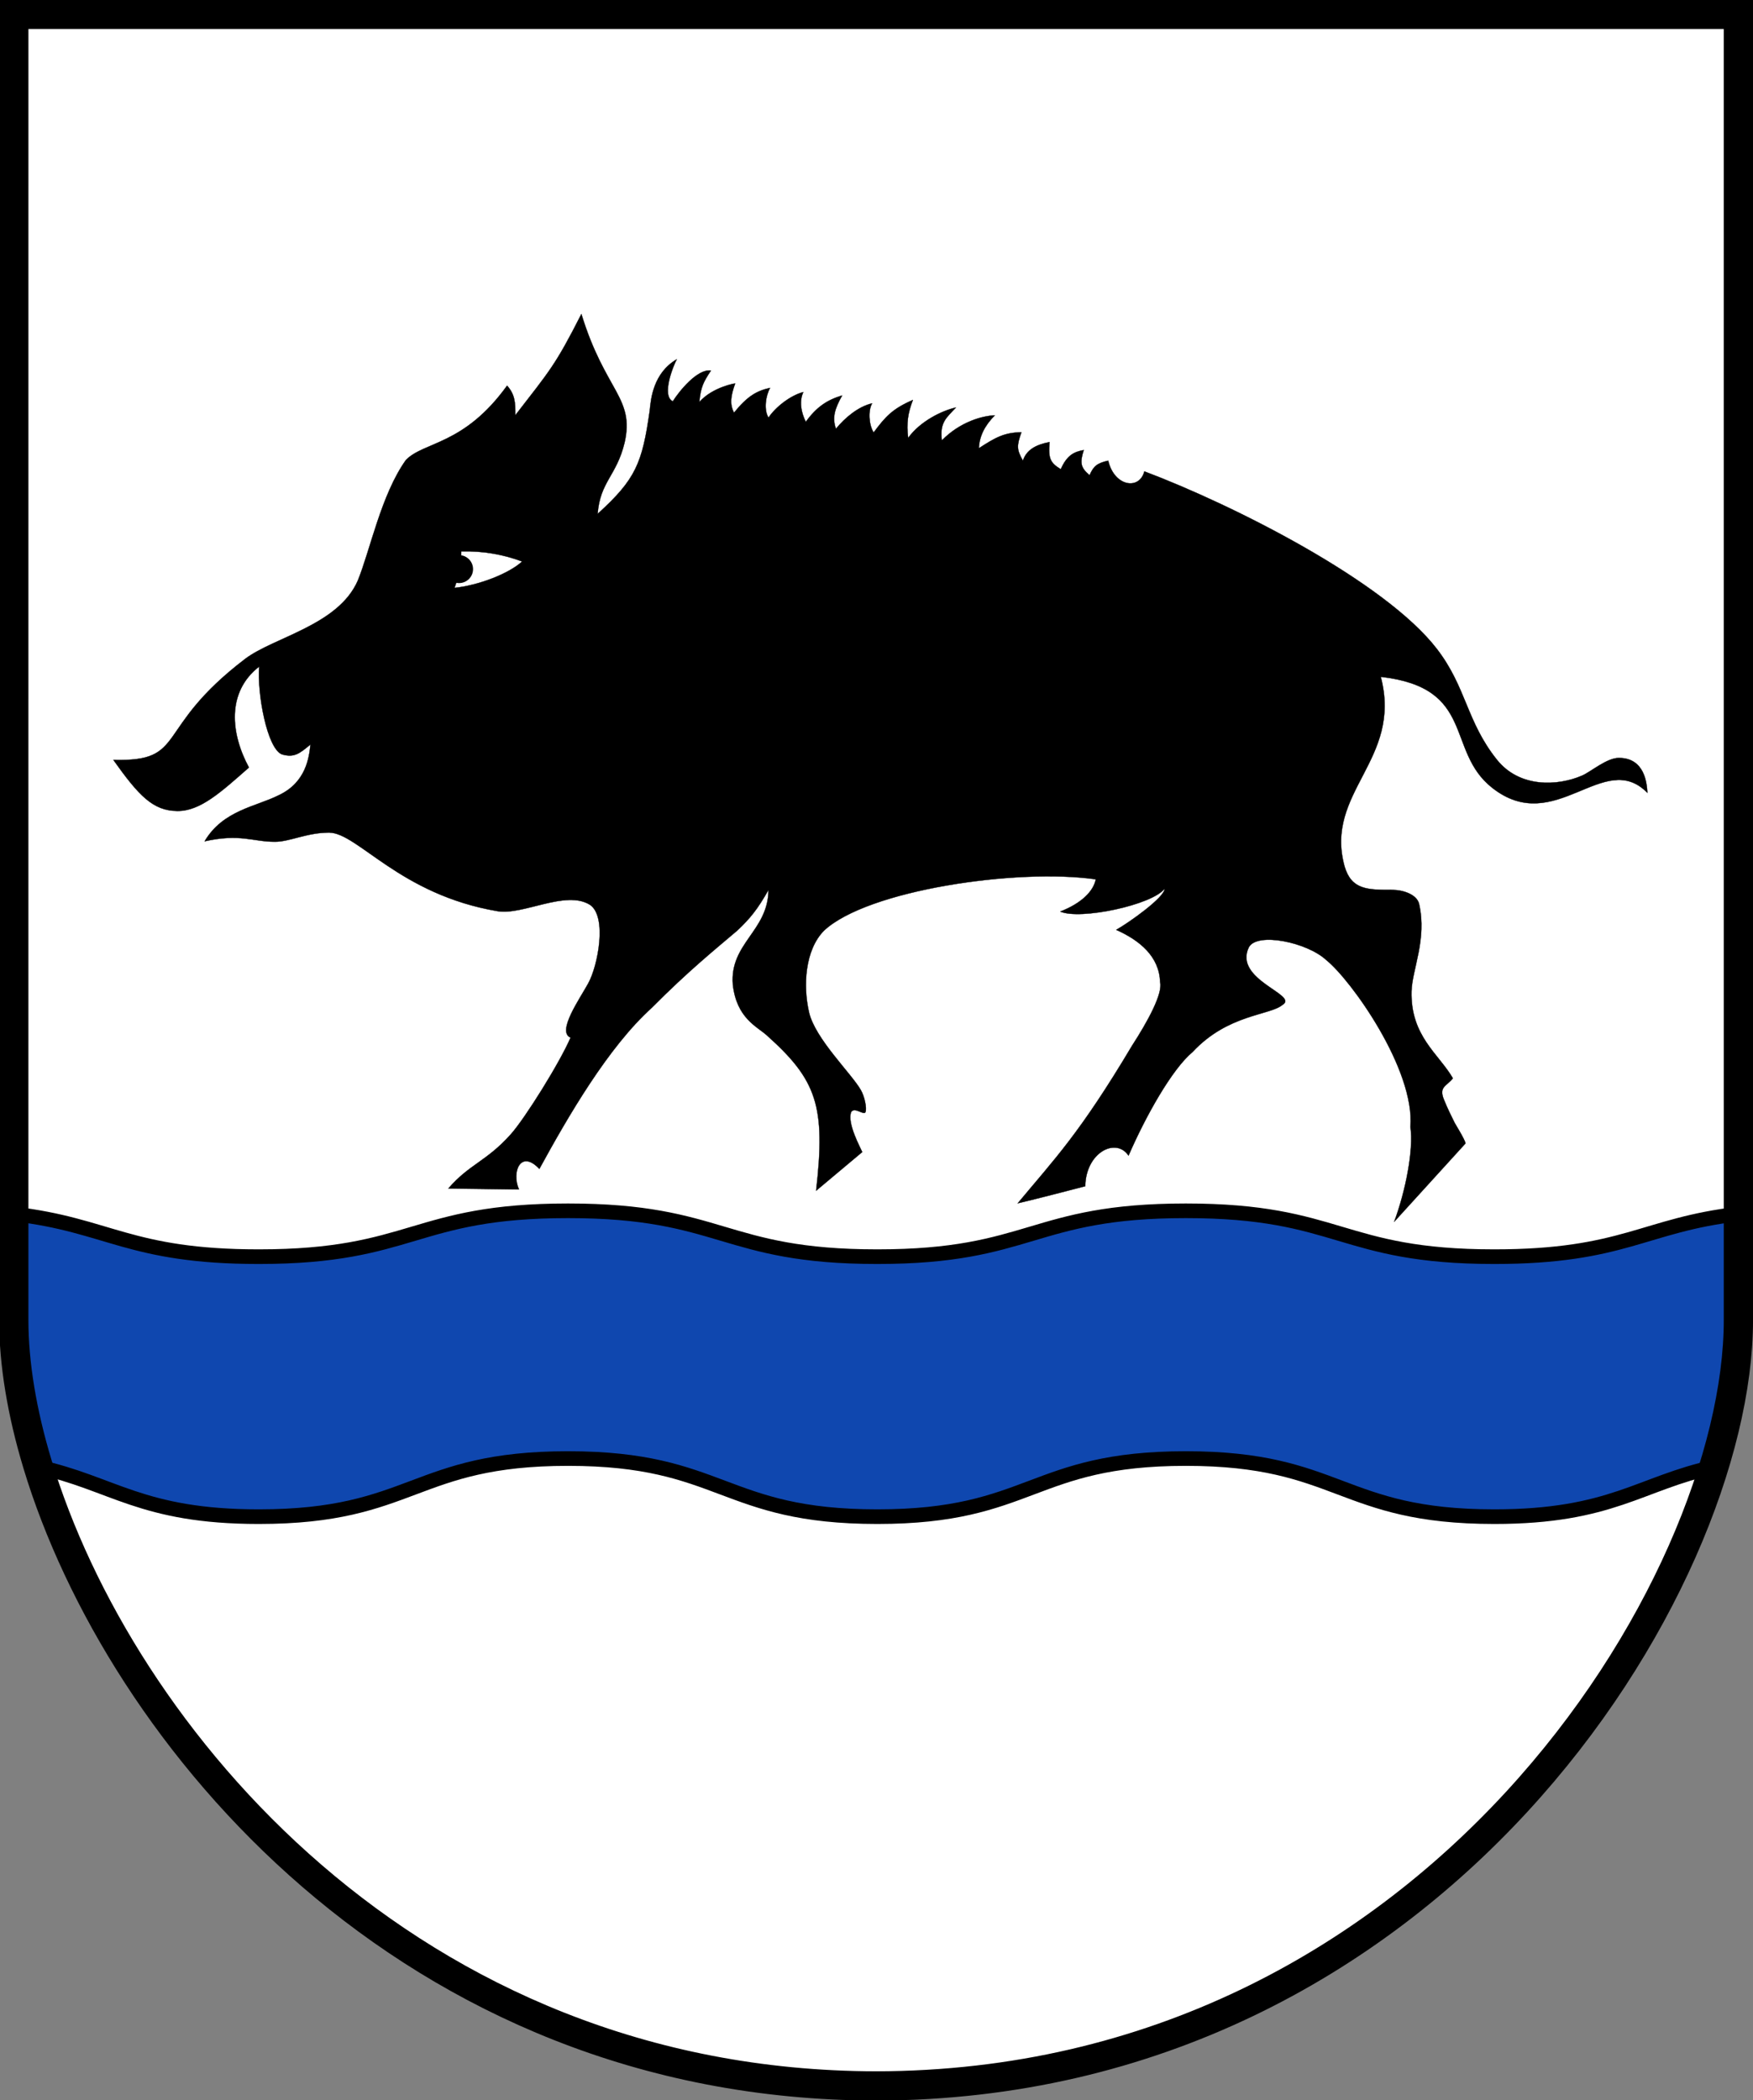 <?xml version="1.0" encoding="UTF-8" standalone="no"?>
<svg
   xmlns:dc="http://purl.org/dc/elements/1.1/"
   xmlns:cc="http://creativecommons.org/ns#"
   xmlns:rdf="http://www.w3.org/1999/02/22-rdf-syntax-ns#"
   xmlns:svg="http://www.w3.org/2000/svg"
   xmlns="http://www.w3.org/2000/svg"
   xmlns:sodipodi="http://sodipodi.sourceforge.net/DTD/sodipodi-0.dtd"
   xmlns:inkscape="http://www.inkscape.org/namespaces/inkscape"
   version="1.1"
   width="799"
   height="957"
   id="svg2"
   inkscape:version="0.48.4 r9939"
   sodipodi:docname="COA_Eberbach_Baden.svg">
  <rect width="100%" height="100%" fill="#808080" stroke="none"/>
  <defs
     id="defs13" />
  <sodipodi:namedview
     pagecolor="#ffffff"
     bordercolor="#666666"
     borderopacity="1"
     objecttolerance="10"
     gridtolerance="10"
     guidetolerance="10"
     inkscape:pageopacity="0"
     inkscape:pageshadow="2"
     inkscape:window-width="749"
     inkscape:window-height="480"
     id="namedview11"
     showgrid="false"
     inkscape:zoom="0.24660397"
     inkscape:cx="399.5"
     inkscape:cy="478.5"
     inkscape:window-x="0"
     inkscape:window-y="0"
     inkscape:window-maximized="0"
     inkscape:current-layer="svg2" />
  <g
     id="dp_dp001"
     transform="matrix(1,0,0,1,-8.011,-8.011)">
    <path
       id="dp_path002"
       fill="white"
       fill-rule="evenodd"
       stroke="black"
       stroke-width="1.333"
       d="M 800.349,14.572 C 800.349,123.012 800.368,377.451 800.357,609.52 C 800.352,730.455 661.487,958.08 407.331,958.483 C 153.163,958.08 14.297,730.455 14.292,609.52 C 14.281,377.451 14.3,123.012 14.3,14.572 Z " />
    <path
       id="dp_path003"
       fill="black"
       fill-rule="evenodd"
       stroke="black"
       stroke-width="0.133"
       stroke-linejoin="round"
       d="M 513.12,217.92 C 515.905,229.771 527.347,231.472 529.6,222.8 C 570.183,238.077 639.323,272.971 662.979,303.767 C 676.412,321.255 676.405,336.837 690.297,354.192 C 700.681,367.164 718.096,366.191 729.105,361.423 C 733.197,359.651 740.339,353.369 745.868,353.371 C 757.68,353.377 758.637,364.949 758.877,369.28 C 739.063,348.972 716.828,389.684 688.067,366.925 C 666.772,350.076 680.912,321.387 637.347,316.404 C 647.376,354.433 611.417,368.827 620.877,402.895 C 624.028,413.413 631.181,413.507 642.624,413.491 C 647.223,413.485 653.803,415.445 654.821,419.919 C 658.487,436.029 651.637,449.667 651.376,459.684 C 650.84,480.127 663.827,488.256 670.219,499.344 C 667.327,503.024 663.721,503.117 666.144,509.081 C 667.848,513.277 669.363,516.291 671.041,519.668 C 671.365,520.321 675.653,527.161 675.987,528.999 C 675.987,528.999 675.987,528.999 675.987,528.999 C 665.145,540.911 654.304,552.821 643.461,564.735 C 648.695,550.657 652.352,531.979 650.868,521.505 C 652.992,495.329 623.863,454.561 612.492,445.443 C 603.819,437.381 581.037,432.608 577.22,439.629 C 570.043,454.553 600.149,461.301 592.611,465.847 C 586.816,470.76 567.748,470.017 551.611,487.329 C 542.251,495.103 530.293,516.379 522.379,534.588 C 516.727,526.088 502.871,533.065 502.668,548.521 C 492.273,551.199 482.261,553.851 471.867,556.309 C 488.664,536.136 500.201,524.433 523.971,484.512 C 531.181,473.396 538.123,460.645 536.764,455.495 C 536.451,443.969 527.632,436.524 516.761,431.704 C 522.352,428.589 538.963,416.869 538.824,412.935 C 533.283,420.335 500.307,427.336 491.264,423.369 C 501.052,419.585 506.469,413.996 507.449,408.685 C 471.673,403.545 403.331,413.547 383.58,432.065 C 374.895,440.876 373.96,457.183 376.763,469.299 C 379.567,481.415 396.111,497.191 400.401,504.756 C 402.073,507.7 403.148,512.856 402.507,514.688 C 401.867,516.519 397.479,512.111 395.952,514.753 C 393.976,519.828 400.375,531.333 401.013,532.947 C 394.004,538.823 386.996,544.697 379.987,550.572 C 384.445,511.884 380.223,500.057 357.503,479.753 C 353.055,475.735 343.752,471.983 342.033,456.628 C 340.537,437.804 358.163,432.275 358.284,413.504 C 353.343,422.248 349.983,426.436 344.051,432.024 C 333.888,440.672 321.632,450.541 305.113,467.193 C 285.193,485.155 266.948,516.669 253.84,540.64 C 245.284,531.533 241.043,542.129 244.56,550 C 233.819,549.872 223.103,549.689 212.361,549.561 C 221.909,538.457 229.8,537.24 240.869,524.812 C 247.4,517.481 263.205,492.136 268.08,480.8 C 261.585,478.161 272.449,462.884 276.08,456.16 C 280.593,448.093 284.821,425.729 276.96,420.32 C 265.931,413.352 246.391,425.172 234.8,423.2 C 190.123,415.643 171.017,387.399 158,387.4 C 147.856,387.383 139.932,391.611 133.351,391.564 C 123.327,391.617 117.517,387.716 101.269,391.364 C 109.655,377.165 124.716,375.603 135.081,370.355 C 147.513,364.52 148.904,353.133 149.511,347.244 C 144.565,351.341 142.135,353.384 136.511,351.744 C 129.683,349.032 125.177,323.799 126.136,311.744 C 111.076,323.451 113.22,342.473 121.471,357.74 C 108.857,368.808 99.332,377.66 88.803,377.548 C 77.705,377.429 71.292,370.579 59.689,354.285 C 93.808,355.135 77.425,340.491 119.8,308.2 C 132.959,298.287 162.22,292.931 171.096,272.567 C 176.819,258.499 181.72,233.511 193.007,217.631 C 201.307,209.119 219.437,211.033 239.137,183.728 C 242.657,187.716 242.932,191.181 242.896,197.212 C 258.611,176.888 261.076,174.58 273,151.1 C 283.853,186.456 297.331,189.128 292.693,209.685 C 289.024,224.872 281.537,227.433 280.408,242.163 C 297.776,226.392 300.756,219.16 304.16,195.04 C 304.669,189.709 305.777,177.969 316.496,171.705 C 315.103,174.196 309.277,188.203 314.653,190.897 C 317.653,186.181 325.911,175.965 332.047,176.867 C 328.62,182.117 327.413,184.231 326.763,191.201 C 332.764,184.396 343.105,182.679 343.109,182.708 C 341.001,188.572 340.561,192.121 342.559,196.06 C 348.809,188.388 352.939,186.119 359.025,184.739 C 356.985,188.307 356.067,194.805 358.296,198.305 C 361.476,193.5 368.379,188.128 374.152,186.669 C 372.215,190.883 373.137,195.928 375.285,200.233 C 380.219,193.397 385.093,190.227 391.857,188.205 C 388.539,194.173 387.204,198.179 389.021,203.393 C 393.172,198.356 399.149,193.293 405.525,191.795 C 403.572,195.103 404.085,201.836 406.212,205.075 C 411.601,197.848 414.763,194.308 424.103,190.253 C 421.735,196.38 421.14,200.981 421.936,207.581 C 427.301,200.036 437.369,195.085 443.739,193.696 C 439.237,198.501 436.284,200.484 437.301,208.704 C 445.496,200.264 455.965,197.395 461.415,197.291 C 456.824,201.971 454.424,206.673 454.173,212.263 C 461.715,207.369 465.728,205.081 473.553,204.984 C 471.344,211.225 471.419,212.917 474.24,217.92 C 475.852,213.081 479.989,210.688 486.216,209.476 C 486.277,209.464 486.339,209.452 486.4,209.44 C 485.697,217.073 486.82,218.955 491.503,221.823 C 494.347,215.36 497.636,213.867 501.967,213.089 C 500.168,218.871 500.452,221.047 504.628,224.543 C 506.499,220.296 508.104,219.069 513.12,217.92 Z " />
    <path
       id="dp_path004"
       fill="white"
       fill-rule="evenodd"
       stroke="black"
       stroke-width="0.133"
       stroke-linejoin="round"
       d="M 218.244,259.255 C 218.276,264.796 217.191,270.337 215.175,275.879 C 226.263,274.72 240.024,269.371 245.993,263.857 C 237.553,260.701 228.387,259 218.244,259.255 Z " />
    <path
       id="dp_path005"
       fill="black"
       fill-rule="evenodd"
       stroke="black"
       stroke-width="0.667"
       stroke-linejoin="round"
       d="M 217.256,261.299 C 220.591,261.299 223.292,264 223.292,267.332 C 223.292,270.665 220.591,273.367 217.256,273.367 C 213.923,273.367 211.221,270.665 211.221,267.332 C 211.221,264 213.923,261.299 217.256,261.299 Z " />
    <path
       id="dp_path006"
       fill="blue"
       fill-rule="evenodd"
       stroke="black"
       stroke-width="6.667"
       stroke-linejoin="round"
       d="M 407.908,699.091 C 337.433,699.091 337.405,672.609 266.928,672.609 C 196.453,672.609 196.453,699.091 125.977,699.091 C 72.423,699.091 59.356,683.764 25.344,676.42 C 18.144,652.667 14.493,630.307 14.492,610.74 C 14.491,594.317 14.491,577.783 14.491,561.2 C 57.521,566.161 66.907,580.624 125.977,580.624 C 196.453,580.624 196.453,559.719 266.928,559.719 C 337.405,559.719 337.405,580.624 407.88,580.624 C 478.204,580.624 478.204,559.719 548.5,559.719 C 618.797,559.719 618.797,580.624 689.093,580.624 C 748.015,580.624 757.375,566.161 800.296,561.2 C 800.296,577.783 800.296,594.317 800.295,610.74 C 800.293,630.307 796.652,652.667 789.471,676.42 C 755.545,683.764 742.512,699.091 689.093,699.091 C 618.797,699.091 618.797,672.609 548.5,672.609 C 478.204,672.609 478.204,699.091 407.908,699.091 Z "
       style="fill:#0f47af;fill-opacity:1" />
    <path
       id="dp_path007"
       fill="none"
       fill-rule="evenodd"
       stroke="black"
       stroke-width="13.333"
       d="M 14.291,559.98 C 14.291,576.563 14.291,593.097 14.292,609.52 C 14.293,629.087 17.929,651.447 25.099,675.18 C 62.251,798.165 194.287,958.145 407.331,958.483 C 661.487,958.08 800.352,730.455 800.357,609.52 C 800.368,377.451 800.349,123.012 800.349,14.572 L 14.3,14.572 C 14.3,115.339 14.291,342.171 14.291,559.98 Z " />
  </g>
</svg>
